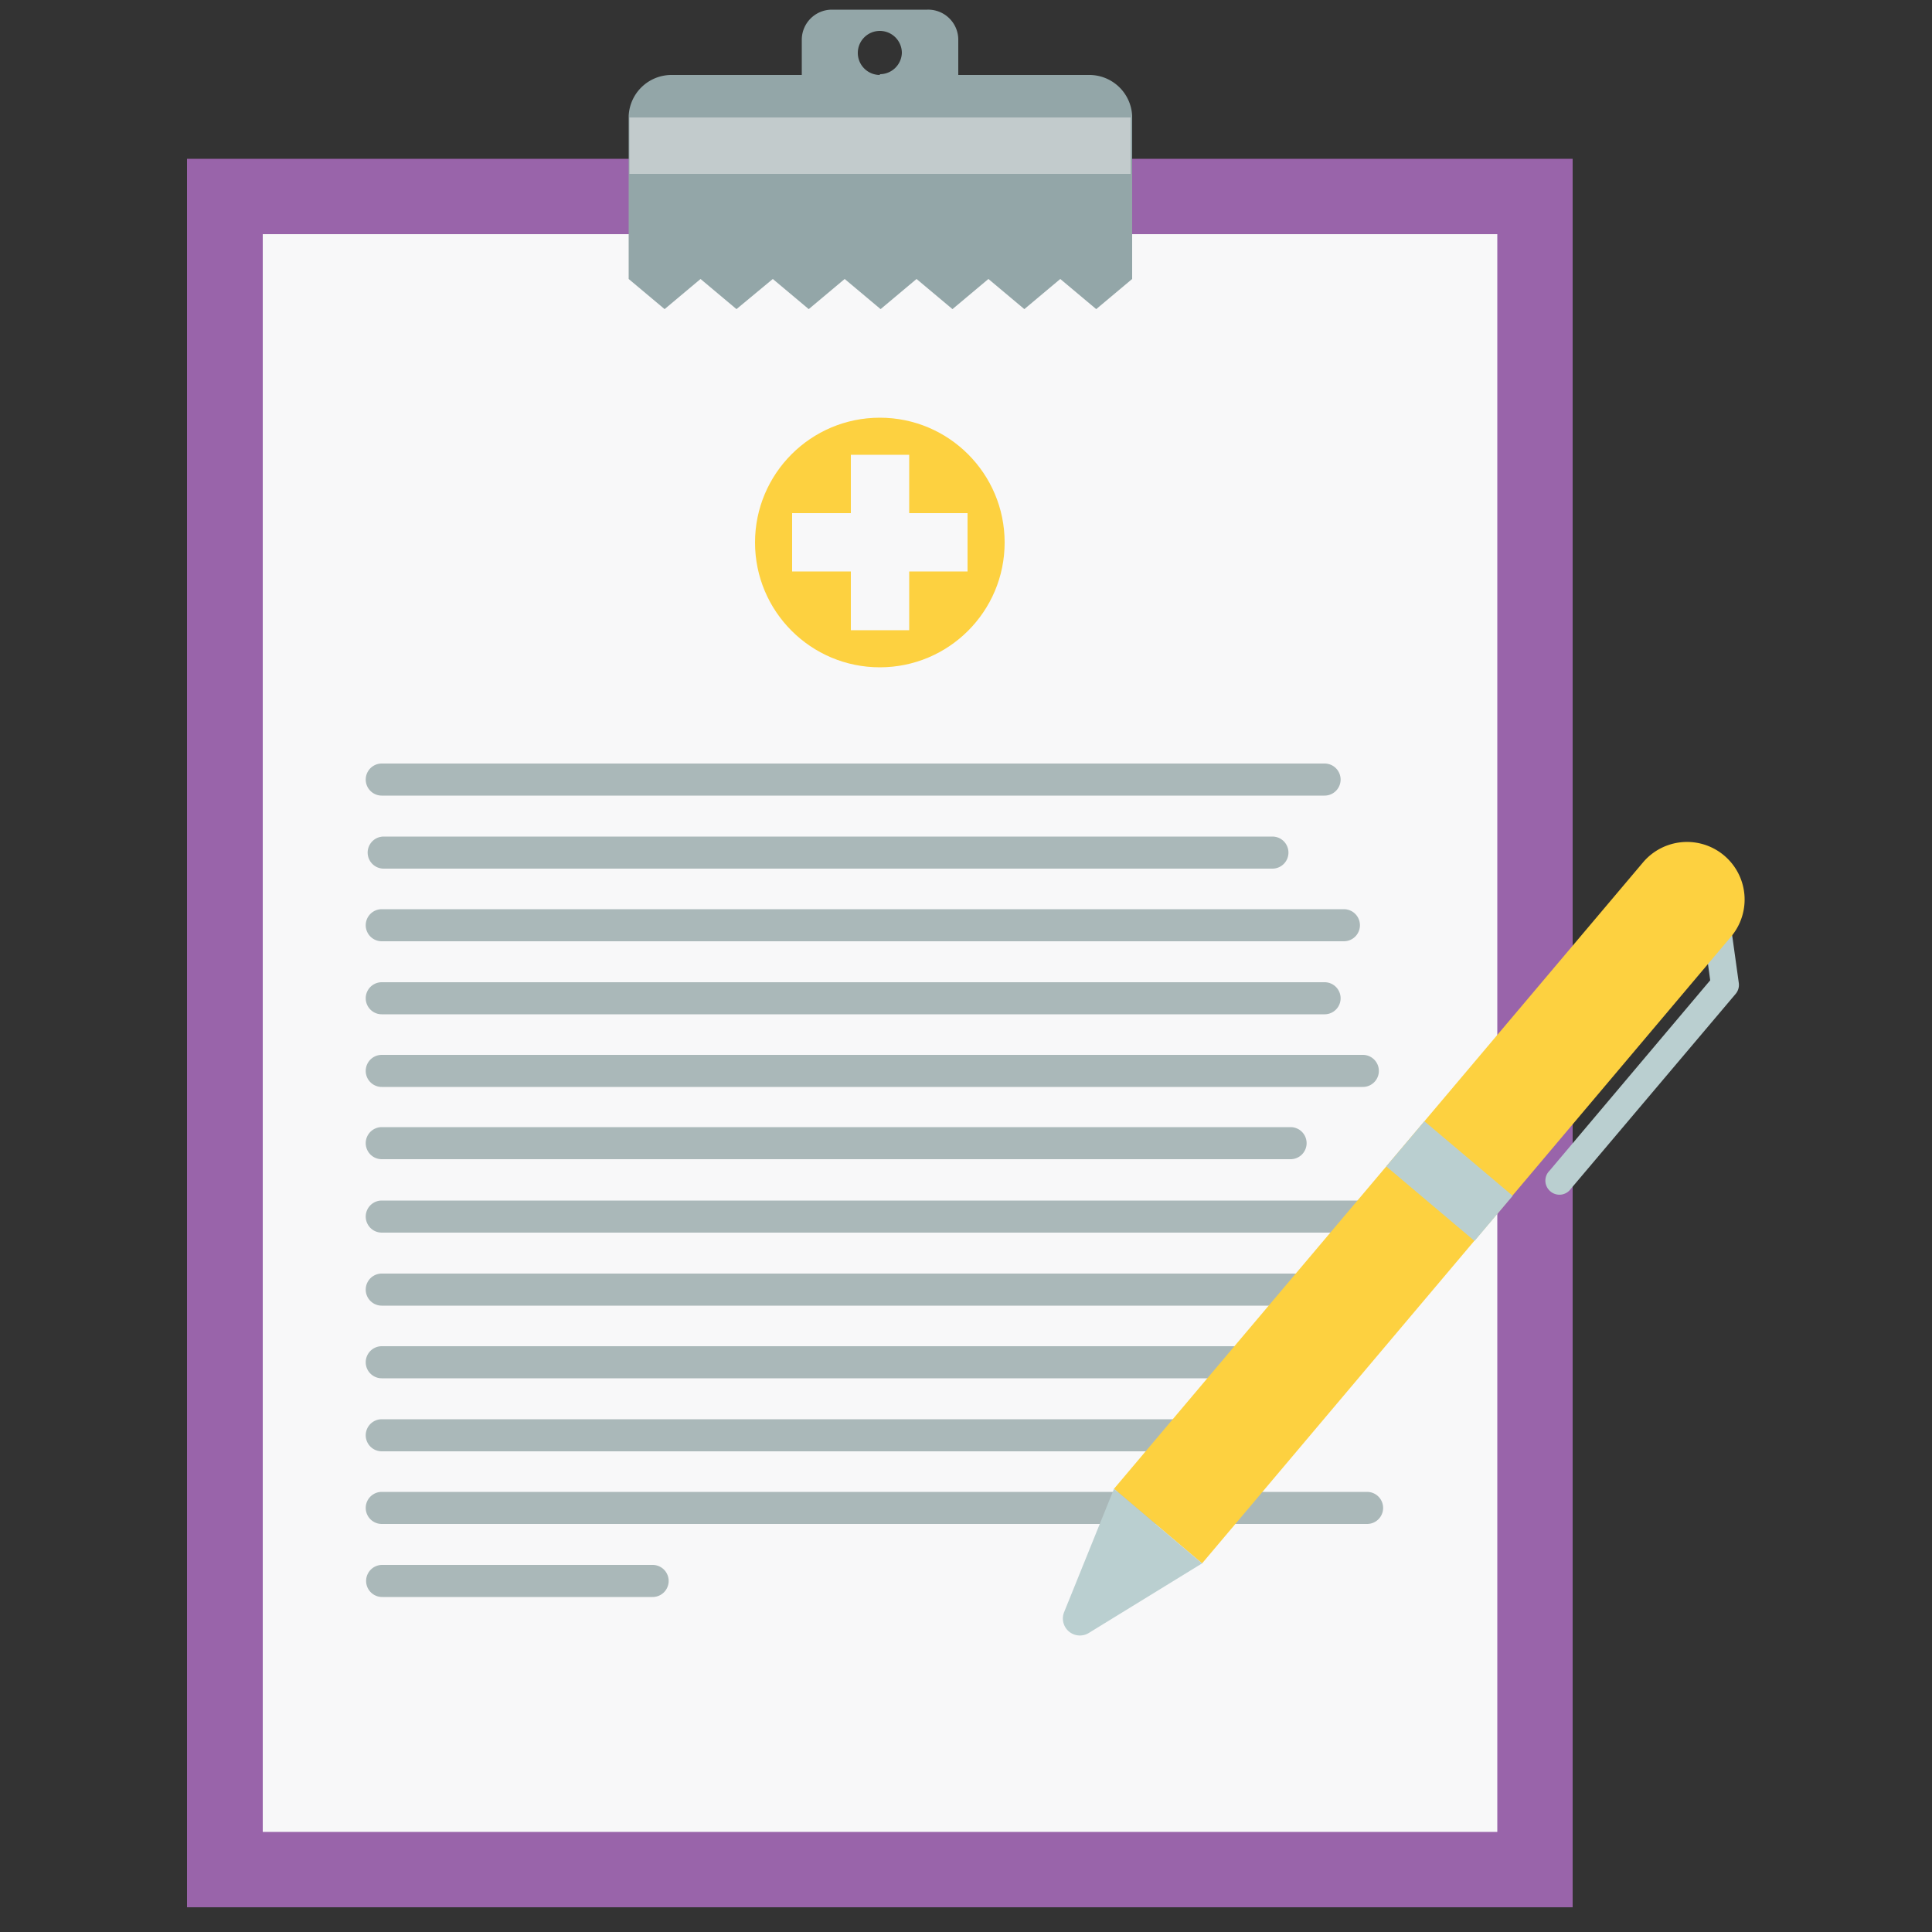 <svg id="c8d590c4-01a5-4268-8db0-e61ae27f6e70" data-name="Layer 1" xmlns="http://www.w3.org/2000/svg" viewBox="0 0 50 50"><rect x="0" y="0" width="50" height="50" fill="#333333" stroke="none"/><title>home-expertise</title><rect x="4.84" y="4.11" width="35.86" height="45.25" style="fill:#9964aa"/><rect x="6.8" y="6.06" width="31.95" height="41.35" style="fill:#f8f8f9"/><path d="M28.17,1.94H24.8V1A.78.78,0,0,0,24,.25H21.53a.78.78,0,0,0-.78.78v.91H17.37A1.11,1.11,0,0,0,16.27,3V7.22L17.2,8l.93-.78.93.78L20,7.22l.93.78.93-.78.93.78.93-.78.93.78.93-.78.93.78.93-.78.93.78.93-.78V3A1.11,1.11,0,0,0,28.17,1.94Zm-5.4,0a.57.57,0,1,1,.57-.57A.57.57,0,0,1,22.77,1.92Z" style="fill:#93a6a8"/><rect x="16.29" y="3.04" width="12.97" height="1.46" style="fill:#c2cbcc"/><circle cx="22.77" cy="14.04" r="3.23" style="fill:#fdd140"/><polygon points="25.04 13.28 23.53 13.28 23.53 11.77 22.02 11.77 22.02 13.28 20.5 13.28 20.5 14.79 22.02 14.79 22.02 16.31 23.53 16.31 23.53 14.79 25.04 14.79 25.04 13.28" style="fill:#f8f8f9"/><path d="M34.28,20.59H9.88a.41.41,0,0,1,0-.83H34.28a.41.41,0,0,1,0,.83Z" style="fill:#aab8b9"/><path d="M32.93,22.48h-23a.41.41,0,0,1,0-.83h23a.41.41,0,0,1,0,.83Z" style="fill:#aab8b9"/><path d="M34.78,24.36H9.88a.41.41,0,0,1,0-.83H34.78a.41.41,0,0,1,0,.83Z" style="fill:#aab8b9"/><path d="M34.28,26.25H9.88a.41.41,0,0,1,0-.83H34.28a.41.41,0,0,1,0,.83Z" style="fill:#aab8b9"/><path d="M35.27,28.13H9.88a.41.41,0,0,1,0-.83H35.27a.41.41,0,1,1,0,.83Z" style="fill:#aab8b9"/><path d="M33.4,30H9.88a.41.41,0,0,1,0-.83H33.4a.41.41,0,1,1,0,.83Z" style="fill:#aab8b9"/><path d="M35.83,31.9H9.88a.41.41,0,0,1,0-.83H35.83a.41.41,0,1,1,0,.83Z" style="fill:#aab8b9"/><path d="M34.83,33.79H9.88a.41.41,0,0,1,0-.83H34.83a.41.41,0,0,1,0,.83Z" style="fill:#aab8b9"/><path d="M33.38,35.67H9.88a.41.41,0,0,1,0-.83h23.5a.41.41,0,1,1,0,.83Z" style="fill:#aab8b9"/><path d="M33.12,37.56H9.88a.41.41,0,0,1,0-.83H33.12a.41.41,0,1,1,0,.83Z" style="fill:#aab8b9"/><path d="M35.38,39.44H9.88a.41.41,0,0,1,0-.83h25.5a.41.41,0,0,1,0,.83Z" style="fill:#aab8b9"/><path d="M16.89,41.33h-7a.41.41,0,0,1,0-.83h7a.41.41,0,0,1,0,.83Z" style="fill:#aab8b9"/><path d="M40.1,30.81a.36.36,0,0,1,0-.51l4.16-4.93-.29-2.13a.36.36,0,1,1,.71-.1L45,25.44a.36.36,0,0,1-.08.28l-4.27,5.05A.36.36,0,0,1,40.1,30.81Z" style="fill:#bacfd0"/><path d="M31.11,40.46l-2.28-1.93L42.52,22.32a1.49,1.49,0,0,1,2.1-.18h0a1.49,1.49,0,0,1,.18,2.1Z" style="fill:#fdd140"/><path d="M31.11,40.46l-2.28-1.93-1.29,3.19a.44.44,0,0,0,.64.54Z" style="fill:#bacfd0"/><rect x="36.02" y="29.8" width="2.99" height="1.53" transform="translate(28.57 -16.99) rotate(40.18)" style="fill:#bacfd0"/></svg>